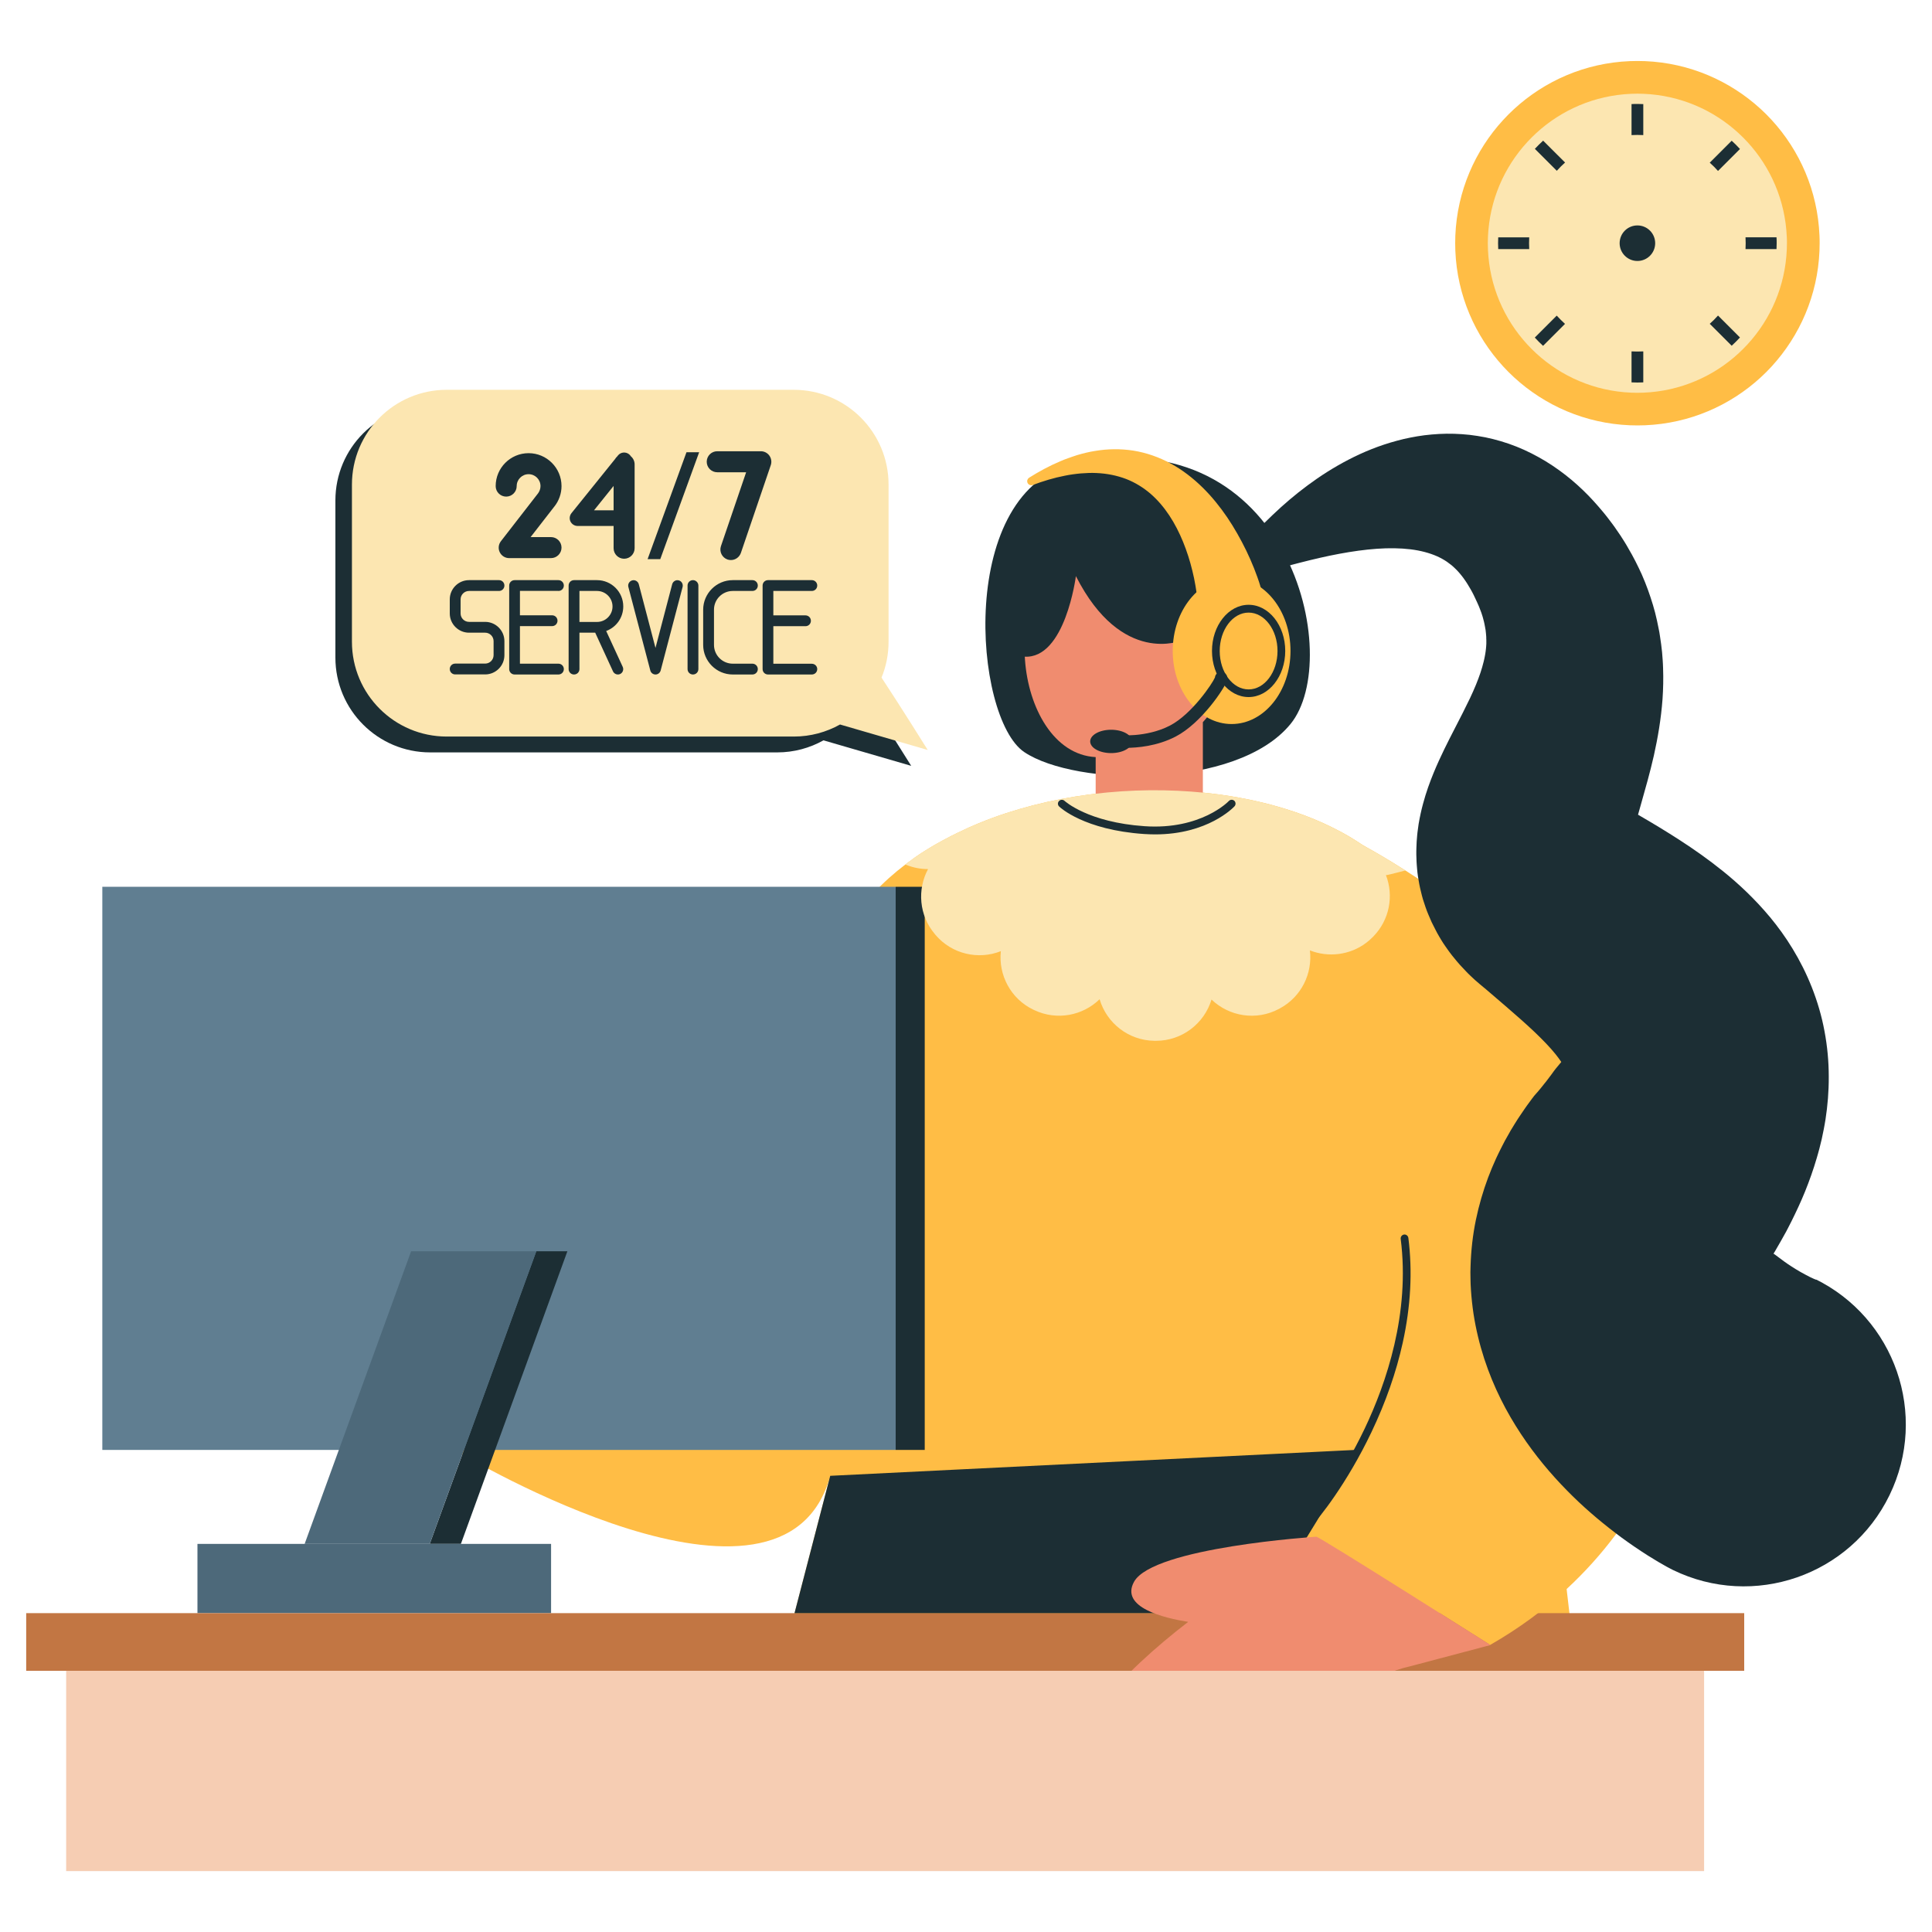 <svg xmlns="http://www.w3.org/2000/svg" enable-background="new 0 0 2500 2500" viewBox="0 0 2500 2500" id="24-hours-customer-care-service">
  <g>
    <g>
      <g>
        <path fill="#1c2e34" d="M1179.1,991c0,0-34.6-55.5-59.8-93.7c5.9-14.3,9.1-30,9.1-46.5V647.6c0-67.8-54.9-122.7-122.7-122.7H556.7     c-67.8,0-122.7,54.9-122.7,122.7v203.3c0,67.8,54.9,122.7,122.7,122.7h449.1c21.7,0,42.1-5.7,59.8-15.6L1179.1,991z"/>
        <path fill="#fce6b1" d="M1200.5,970.5c0,0-34.6-55.5-59.8-93.7c5.9-14.3,9.1-30,9.1-46.5V627.1c0-67.8-54.9-122.7-122.7-122.7H578.1     c-67.8,0-122.7,54.9-122.7,122.7v203.3c0,67.8,54.9,122.7,122.7,122.7h449.1c21.7,0,42.1-5.7,59.8-15.6L1200.5,970.5z"/>
        <path fill="#ffbd45" d="M2034.5,2119.7v10.4H1017.1c26-100.4,52.6-202.4,57.2-220.4c-60.4,221.1-478.1-29-478.1-29v-390.9     c0,0,210.4,45.1,275.6,50.1c65.2,5,105.2-145.3,225.5-340.8c19.1-31,44.4-57.8,74.3-80.5c1.3-1,2.5-1.9,3.8-2.9     c0.8-0.6,1.5-1.1,2.3-1.6c1-0.8,2.1-1.5,3.1-2.3c0.6-0.4,1.3-0.9,1.9-1.4c0.6-0.4,1.2-0.9,1.8-1.3c0.7-0.5,1.5-1,2.2-1.5     c1.2-0.8,2.3-1.6,3.5-2.4c1-0.7,2.1-1.4,3.1-2c0.1,0,0.1-0.1,0.2-0.1c1-0.7,2-1.3,3.1-2c1.1-0.7,2.2-1.4,3.4-2.1     c0.9-0.5,1.7-1.1,2.6-1.6c0.4-0.3,0.8-0.5,1.2-0.7c0.9-0.5,1.7-1,2.6-1.6c1.2-0.7,2.4-1.4,3.6-2.1c1.1-0.7,2.2-1.3,3.4-1.9     c2.2-1.3,4.4-2.5,6.7-3.7c0.1,0,0.1-0.1,0.2-0.1c1.1-0.6,2.3-1.2,3.4-1.8c9.7-5.2,19.8-10.1,30-14.7c7-3.1,14.1-6.1,21.3-8.9     c3.2-1.3,6.5-2.5,9.7-3.7c45.3-16.5,94.2-27.3,143.8-32.3c1.7-0.2,3.3-0.3,5-0.5c48.1-4.5,96.6-3.6,142.9,2.5     c1.6,0.2,3.3,0.4,4.9,0.7c28.7,4.1,56.4,10.1,82.6,18.3c16.9,5.2,33.1,11.3,48.5,18.3c6.1,2.8,12.1,5.6,17.9,8.7     c9.1,4.7,17.8,9.7,26.1,15.1c2.5,1.6,5,3.3,7.5,4.9c0,0,0,0,0,0c13,8.9,25.6,22.2,37.8,39.1c124.9,174.1,202.3,733.8,225.5,923.3     C2032,2096.2,2034.5,2119.7,2034.5,2119.7z"/>
        <rect width="37.6" height="728.7" x="1159" y="1147.5" fill="#1c2e34"/>
        <rect width="1026.6" height="728.7" x="132.4" y="1147.5" fill="#607e91"/>
        <polygon fill="#1c2e34" points="734.2 1619.1 596.4 1997.8 556.1 1997.8 694 1619.1"/>
        <polygon fill="#4d697a" points="694 1619.1 556.1 1997.8 394.2 1997.8 532 1619.1"/>
        <rect width="457.6" height="89.6" x="255.5" y="1997.8" fill="#4d697a"/>
        <rect width="2223.1" height="74.6" x="33.9" y="2087.4" fill="#c27643"/>
        <g>
          <path fill="#1c2e34" d="M717.3 655.5c6-7.5 9.3-16.9 9.3-26.5 0-23.5-19.1-42.6-42.6-42.6s-42.6 19.1-42.6 42.6c0 7.5 6.1 13.6 13.6 13.6s13.6-6.1 13.6-13.6c0-8.5 6.9-15.4 15.4-15.4s15.4 6.9 15.4 15.4c0 3.5-1.2 6.8-3.3 9.6 0 0-.1.1-.1.1l-47.8 61.6c-3.2 4.1-3.8 9.7-1.5 14.3 2.3 4.7 7 7.6 12.2 7.6H713c7.5 0 13.6-6.1 13.6-13.6S720.5 695 713 695h-26.4l30.6-39.4C717.3 655.6 717.3 655.6 717.3 655.5zM816.3 590.4c-.6-1-1.4-1.9-2.3-2.6-4.4-3.5-10.8-2.8-14.3 1.5l-1.2 1.5c-1 .9-1.9 2-2.6 3.2l-56.4 70c-2.5 3.1-3 7.3-1.3 10.8 1.7 3.5 5.3 5.8 9.2 5.8H794v28.8c0 7.5 6.1 13.6 13.6 13.6 7.5 0 13.6-6.1 13.6-13.6V600.9C821.2 596.7 819.3 592.9 816.3 590.4zM768.7 660.3l25.3-31.5v31.5H768.7zM995.6 589.6c-2.6-3.6-6.7-5.7-11.1-5.7h-56.4c-7.5 0-13.6 6.1-13.6 13.6s6.1 13.6 13.6 13.6h37.4l-32.6 95.6c-2.4 7.1 1.4 14.8 8.5 17.3 1.5.5 2.9.7 4.4.7 5.7 0 10.9-3.6 12.9-9.2l38.7-113.6C998.8 597.7 998.1 593.2 995.6 589.6z"/>
          <polygon fill="#1c2e34" points="854.4 723.5 838 723.5 888.3 585.2 904.7 585.2"/>
        </g>
        <g>
          <path fill="#1c2e34" d="M606.9 764.7h38.8c3.9 0 7-3.1 7-7 0-3.9-3.1-7-7-7h-38.8c-13.7 0-24.9 11.2-24.9 24.9v18.2c0 13.7 11.2 24.9 24.9 24.9h20.9c6 0 10.9 4.9 10.9 10.9v18.2c0 6-4.9 10.9-10.9 10.9H589c-3.9 0-7 3.1-7 7 0 3.9 3.1 7 7 7h38.8c13.7 0 24.9-11.2 24.9-24.9v-18.2c0-13.7-11.2-24.9-24.9-24.9h-20.9c-6 0-10.9-4.9-10.9-10.9v-18.2C596 769.6 600.9 764.7 606.9 764.7zM722.6 764.7c3.9 0 7-3.1 7-7 0-3.9-3.1-7-7-7h-56.7c-3.9 0-7 3.1-7 7v108.1c0 3.9 3.1 7 7 7h56.7c3.9 0 7-3.1 7-7 0-3.9-3.1-7-7-7h-49.8v-48.6h41.6c3.9 0 7-3.1 7-7 0-3.9-3.1-7-7-7h-41.6v-31.6H722.6zM806.5 784.7c0-18.8-15.3-34-34-34h-29.7c-3.9 0-7 3.1-7 7v108.1c0 3.9 3.1 7 7 7 3.9 0 7-3.1 7-7v-47.1h20.4l23 50c1.2 2.6 3.7 4.1 6.3 4.1 1 0 2-.2 2.9-.6 3.5-1.6 5-5.8 3.4-9.3l-21.4-46.4C797.4 811.7 806.5 799.3 806.5 784.7zM772.5 804.8h-22.7v-40.1h22.7c11.1 0 20.1 9 20.1 20.1C792.6 795.8 783.6 804.8 772.5 804.8zM878.3 751c-3.7-1-7.5 1.3-8.5 5l-21.6 82.4-21.6-82.4c-1-3.7-4.8-6-8.5-5-3.7 1-6 4.8-5 8.5l28.4 108.1c.8 3.1 3.6 5.2 6.7 5.2s5.9-2.1 6.7-5.2l28.4-108.1C884.2 755.8 882 751.9 878.3 751zM896.7 750.7c-3.9 0-7 3.1-7 7v108.1c0 3.9 3.1 7 7 7 3.9 0 7-3.1 7-7V757.7C903.7 753.9 900.5 750.7 896.7 750.7zM948.2 764.7h25.4c3.9 0 7-3.1 7-7 0-3.9-3.1-7-7-7h-25.4c-21.1 0-38.3 17.2-38.3 38.3v45.5c0 21.1 17.2 38.3 38.3 38.3h25.4c3.9 0 7-3.1 7-7 0-3.9-3.1-7-7-7h-25.4c-13.4 0-24.3-10.9-24.3-24.3V789C923.8 775.6 934.8 764.7 948.2 764.7zM1050.5 858.9h-49.8v-48.6h41.6c3.9 0 7-3.1 7-7 0-3.9-3.1-7-7-7h-41.6v-31.6h49.8c3.9 0 7-3.1 7-7 0-3.9-3.1-7-7-7h-56.7c-3.9 0-7 3.1-7 7v108.1c0 3.9 3.1 7 7 7h56.7c3.9 0 7-3.1 7-7C1057.5 862 1054.4 858.9 1050.5 858.9z"/>
        </g>
        <g>
          <path fill="#ffbd45" d="M2354.6,314.7c0,3.3-0.1,6.6-0.2,9.9c-2.4,57.6-25.5,109.9-62,149.7c-4.5,4.9-9.2,9.6-14,14      c-39.7,36.5-92,59.6-149.7,62c-3.3,0.1-6.6,0.2-9.9,0.2c-3.3,0-6.6-0.1-9.9-0.2c-57.7-2.4-110-25.5-149.7-62      c-4.9-4.5-9.6-9.2-14-14c-36.5-39.7-59.6-92-62-149.7c-0.1-3.3-0.2-6.6-0.2-9.9c0-3.3,0.1-6.6,0.2-9.9      c2.4-57.7,25.5-110,62-149.7c4.5-4.9,9.2-9.6,14-14c39.7-36.5,92-59.6,149.7-62c3.3-0.1,6.6-0.2,9.9-0.2c3.3,0,6.6,0.1,9.9,0.2      c57.6,2.4,109.9,25.5,149.7,62c4.9,4.5,9.6,9.2,14,14c36.5,39.7,59.6,92,62,149.7C2354.6,308.1,2354.6,311.4,2354.6,314.7z"/>
          <path fill="#fce6b1" d="M2312.3,314.7c0,2.7-0.1,5.5-0.2,8.2c-2,47.3-20.9,90.2-50.9,122.8c-3.7,4-7.5,7.8-11.5,11.5      c-32.6,30-75.5,48.9-122.8,50.9c-2.7,0.1-5.4,0.2-8.2,0.2c-2.7,0-5.4-0.1-8.1-0.2c-47.3-2-90.2-20.9-122.8-50.9      c-4-3.7-7.8-7.5-11.5-11.5c-30-32.6-48.9-75.5-50.9-122.8c-0.1-2.7-0.2-5.4-0.2-8.2c0-2.7,0.1-5.4,0.2-8.1      c2-47.3,20.9-90.2,50.9-122.8c3.7-4,7.5-7.8,11.5-11.5c32.6-30,75.5-48.9,122.8-50.9c2.7-0.1,5.4-0.2,8.1-0.2      c2.7,0,5.5,0.1,8.2,0.2c47.3,2,90.2,20.9,122.8,50.9c4,3.7,7.8,7.5,11.5,11.5c30,32.6,48.9,75.5,50.9,122.8      C2312.3,309.3,2312.3,312,2312.3,314.7z"/>
          <g>
            <path fill="#1c2e34" d="M1978.8 307.1c-.1 2.5-.2 5-.2 7.6 0 2.5.1 5.1.2 7.6h-40.1c-.1-2.5-.2-5-.2-7.6 0-2.5.1-5.1.2-7.6H1978.8zM1996.8 182l28.4 28.3c-3.8 3.4-7.4 7-10.7 10.7l-28.4-28.4C1989.5 189 1993.1 185.4 1996.8 182zM2025.1 419.1l-28.4 28.4c-3.7-3.4-7.3-7-10.7-10.7l28.4-28.4C2017.8 412.1 2021.4 415.7 2025.1 419.1zM2118.8 134.5c2.5 0 5.1.1 7.6.2v40.1c-2.5-.1-5-.2-7.6-.2s-5.1.1-7.6.2v-40.1C2113.7 134.5 2116.2 134.5 2118.8 134.5zM2118.8 454.9c2.5 0 5.1-.1 7.6-.2v40.1c-2.5.1-5 .2-7.6.2-2.5 0-5.1-.1-7.6-.2v-40.1C2113.7 454.8 2116.2 454.9 2118.8 454.9zM2223.1 408.3l28.4 28.4c-3.4 3.7-7 7.3-10.7 10.7l-28.4-28.4C2216.2 415.7 2219.7 412.1 2223.1 408.3zM2251.5 192.8l-28.4 28.4c-3.4-3.8-7-7.4-10.7-10.7l28.4-28.4C2244.5 185.4 2248 189 2251.5 192.8zM2299 314.7c0 2.5-.1 5.1-.2 7.6h-40.1c.1-2.5.2-5 .2-7.6 0-2.5-.1-5.1-.2-7.6h40.1C2299 309.6 2299 312.2 2299 314.7z"/>
          </g>
          <circle cx="2118.8" cy="314.7" r="23" fill="#1c2e34"/>
        </g>
        <path fill="#ffbd45" d="M2027.1,2056.3c-29,26.8-61.9,51.1-98.8,72.2l-136.2-85.9l-24.5-822.4l-3.8-126.3c0,0,0,0,0,0     c0.3,0.1,2,1.1,4.9,2.7c8.2,4.5,26,14.6,49.9,29.8c77.8,49.6,220.7,153.6,310.2,297.4C2239.9,1601.9,2215.8,1882,2027.1,2056.3z"/>
        <path fill="#1c2e34" d="M1623.4 703.2c-2.3-.6-2.9-.7-4.1-.8-1.4-.1-1.6-.1-2.3-.1-.7 0-1.2.1-1.4 0-.2 0-.4 0-.6 0C1617.8 702 1620.7 702.3 1623.4 703.2zM1623.8 703.3c-.1 0-.3-.1-.4-.1 0 0 0 0 .1 0C1623.6 703.3 1623.7 703.3 1623.8 703.3z"/>
        <path fill="#1c2e34" d="M2445,1934.8c-50.6,104.1-176,147.4-280.1,96.8l-3.3-1.7l-1.9-1l-3.2-1.7l-2.8-1.6l-2.6-1.5     c-3.4-1.9-6.7-3.8-9.7-5.7c-6.2-3.7-12.1-7.4-17.8-11.2c-11.5-7.6-22.5-15.3-33.3-23.6c-21.6-16.5-42.7-34.5-63.2-55.5     c-20.5-20.9-40.5-44.6-59-72.5c-9.2-14-18.1-29-26.1-45.2c-8.1-16.2-15.3-33.7-21.4-52.2c-6-18.5-10.8-38.1-13.9-58.3     c-1.5-10.1-2.6-20.3-3.3-30.6c-0.4-5.1-0.5-10.3-0.6-15.4c0-2.6-0.1-5.1-0.1-7.7l0.2-7.7c0.6-20.5,2.9-40.7,6.9-60     c4-19.3,9.4-37.5,15.8-54.7c1.6-4.2,3.3-8.4,5-12.6c1.7-4.1,3.5-8.1,5.3-12.1c0.9-2,1.8-4,2.8-5.9l2.8-5.7l2.9-5.7     c1-1.9,1.9-3.8,2.9-5.6c2-3.6,4-7.2,6.1-10.8l1.5-2.7l1.6-2.6l3.1-5.1l3.2-5.1l1.6-2.5l1.6-2.4l6.5-9.6c2.2-3.3,4.4-6.2,6.6-9.2     l3.3-4.5l1.7-2.2l0.8-1.1c0.1-0.2,0.3-0.4,0.3-0.4l0.2-0.2l2.8-3.2l1.4-1.6l1.3-1.5l2.6-3.1l2.4-3l1.2-1.5     c0.4-0.5,0.8-0.9,1.1-1.4l2.3-2.8c2.8-3.6,5.3-6.9,7.4-9.8c2-2.8,3.7-5.2,5.1-6.9c0.3-0.4,0.6-0.8,1-1.2l6.3-7.6     c-2.1-3.1-4.6-6.6-7.6-10.3c-7-8.7-16.5-18.5-27.4-28.9c-11-10.4-23.5-21.4-37.1-33.1l-21.2-18.2l-2.8-2.4l-1.4-1.2l-0.3-0.3     c-0.1-0.1-0.2-0.2-0.5-0.4l-1.5-1.2c-2-1.6-3.9-3.2-5.9-4.9c-2-1.7-3.8-3.2-5.9-5.1c-2-1.8-4-3.7-6-5.6l-2.9-2.8     c-1-0.9-2-2.1-3-3.1c-2-2.1-4-4.2-6-6.4l-1.5-1.6c-0.5-0.5-1-1.1-1.5-1.7l-3-3.5c-2-2.4-4-4.8-5.9-7.2c-0.9-1.2-1.9-2.6-2.9-3.8     l-2.9-4l-2.8-4c-0.9-1.3-1.8-2.7-2.8-4.1c-1.8-2.9-3.6-5.7-5.3-8.7c-0.9-1.5-1.7-2.9-2.5-4.4l-2.4-4.6c-1.6-3.1-3.2-6.2-4.7-9.3     c-1.4-3.2-2.8-6.5-4.2-9.7l-2-4.9c-0.6-1.6-1.2-3.3-1.8-5c-1.1-3.3-2.2-6.7-3.3-10c-1-3.3-1.8-6.7-2.6-10l-1.2-5     c-0.4-1.7-0.7-3.3-1-4.9c-0.6-3.3-1.2-6.6-1.7-9.9c-0.5-3.2-0.8-6.4-1.1-9.6l-0.4-4.8c-0.1-1.6-0.2-3.1-0.3-4.6     c-0.1-3-0.2-6.1-0.3-9.1l0-1.1l0-1.1l0-2.1l0.1-4.3c0.1-5.8,0.5-11,1-16.3l0.2-2l0.2-1.9l0.5-3.7c0.3-2.4,0.7-5,1-7.3     c1.6-9.3,3.5-18,5.6-25.7c4.2-15.7,9-28.6,13.7-40.1c4.7-11.5,9.4-21.4,13.8-30.6c4.4-9.1,8.7-17.4,12.7-25.2     c8-15.5,14.9-28.9,20.7-41.1c5.7-12.1,10.2-23,13.5-32.9c1.6-4.9,3-9.6,4.1-14.2l0.4-1.7c0.1-0.6,0.3-1.1,0.4-1.7l0.7-3.4     c0.2-1.1,0.4-2.2,0.6-3.3c0.2-1.1,0.3-2.2,0.5-3.3c0.1-0.6,0.2-1.1,0.2-1.7l0.2-1.6c0.1-1.1,0.3-2.2,0.3-3.3l0.2-3.3     c0-1.1,0-2.2,0-3.3c0-0.6,0-1.1,0-1.7l-0.1-1.7l0-1.7l-0.1-1.7c-0.1-1.1-0.1-2.3-0.3-3.5c-0.2-1.2-0.3-2.4-0.4-3.6l-0.1-0.9     l-0.2-0.9l-0.3-1.8c-0.2-1.2-0.4-2.4-0.7-3.7l-0.8-3.8c-0.3-1.3-0.7-2.6-1-3.8l-0.5-1.9c-0.2-0.6-0.4-1.3-0.6-2l-1.3-4l-1.5-4     c-0.5-1.4-1-2.7-1.6-4.1l-1.8-4.1c-0.3-0.7-0.6-1.4-0.9-2l-0.9-1.9c-1.2-2.5-2.3-5.1-3.5-7.4c-1.2-2.4-2.4-4.7-3.7-6.9     c-1.2-2.2-2.5-4.3-3.8-6.4c-1.3-2-2.5-4-3.9-5.9c-1.3-1.9-2.6-3.7-4-5.4c-1.4-1.7-2.7-3.4-4.2-5c-1.4-1.6-2.9-3.1-4.5-4.6     c-3.1-3.1-6.5-5.7-10.3-8.4c-1.9-1.3-3.9-2.5-6-3.7c-2.1-1.2-4.4-2.3-6.8-3.4c-9.5-4.2-21.2-7.4-34.4-9     c-13.3-1.6-28-1.8-43.5-0.7c-15.5,1.1-31.8,3.4-48.5,6.5c-16.7,3.1-33.8,7.1-51.3,11.6l-26.9,7c-4.6,1.2-9.3,2.4-14.4,3.6l-8.4,2     l-2.6,0.6c-1,0.2-2,0.4-3.4,0.7l-1.1,0.2l-1.3,0.2c-0.5,0.1-1.2,0.2-1.7,0.2c-0.5,0-1.3,0.1-2.2,0.2c-1,0-1.5,0.1-3.2-0.1     c-1.6-0.2-2.4-0.2-5.1-0.9c-2-0.6-4.5-1.6-7.4-4c-2.6-2-4.8-5.1-6.1-8.2c-4.3-10.2,0.5-21.9,10.6-26.2c1.7-0.7,3.5-1.2,5.2-1.4     c-0.1,0-0.3,0-0.4,0c-0.2,0-0.3,0-0.3,0c-0.3-0.1-0.3-0.3-0.2-0.5c0.1-0.1,0.1-0.2,0.2-0.4l0.3-0.4c0.9-1.2,2.3-2.7,3.7-4.3     c2.9-3.1,6.1-6.5,9.3-9.9c3.2-3.3,6.6-6.7,9.9-10.1c3.4-3.4,6.9-6.7,10.4-10.1c14-13.4,29.1-26.3,45.4-38.4     c16.3-12.1,33.8-23.3,52.9-33.2c19.1-9.9,39.8-18.4,62.6-24.5c5.7-1.6,11.5-2.9,17.5-4.1c6-1.2,12-2.2,18.2-3     c12.4-1.5,25.3-2.3,38.5-1.9c6.6,0.2,13.3,0.7,20,1.4c6.7,0.8,13.5,1.9,20.3,3.2c6.8,1.4,13.5,3.1,20.3,5.1     c6.7,2,13.4,4.3,19.9,6.9c6.5,2.6,13,5.5,19.3,8.7c6.3,3.2,12.4,6.6,18.4,10.2c11.9,7.3,23.1,15.4,33.5,24.1     c10.3,8.7,19.9,17.9,28.6,27.5c4.4,4.8,8.5,9.6,12.6,14.5l3,3.7c1,1.2,2,2.5,2.9,3.7l5.6,7.4c1.9,2.4,3.6,5,5.4,7.6     c1.8,2.6,3.6,5.1,5.3,7.7l5.1,8c0.8,1.4,1.7,2.7,2.5,4.1l2.4,4.2c1.6,2.8,3.3,5.6,4.8,8.4l4.6,8.7c1.5,2.9,3,5.9,4.4,8.9l2.1,4.5     l1.1,2.3l1,2.3c5.4,12.3,10,25.2,14,38.4l2.8,10c0.8,3.4,1.6,6.7,2.4,10.1c0.8,3.4,1.4,6.8,2.1,10.2l1,5.1     c0.3,1.7,0.5,3.4,0.8,5.1c0.5,3.4,1.1,6.9,1.5,10.3l1.2,10.3c0.3,3.4,0.5,6.8,0.8,10.3c0.1,1.7,0.2,3.4,0.3,5.1l0.2,5.1     c0.5,13.6,0.2,27-0.7,40.1c-1.9,26-6.2,50.6-11.2,73.1c-5.1,22.4-11,43-16.2,61.3c-1.5,5.3-2.9,10.4-4.3,15.3l3.4,2     c16,9.3,33,19.5,50.9,31.1c17.9,11.6,36.7,24.7,56.4,40.6c19.6,15.9,40.1,34.9,60.3,59.1c10,12.1,19.9,25.6,29.1,40.8     c9.2,15.1,17.7,31.8,24.8,49.8c7.1,18,12.8,37.2,16.4,56.8c3.7,19.6,5.5,39.4,5.5,58.7c0.1,19.2-1.5,37.8-4.2,55.3l-1.1,6.5     l-0.6,3.3l-0.6,3.2c-0.8,4.2-1.7,8.5-2.6,12.6c-1,4.1-1.9,8.1-3,12.2c-1.1,3.9-2.1,7.9-3.3,11.8c-4.5,15.5-9.7,29.9-15.2,43.6     c-5.5,13.6-11.5,26.3-17.6,38.6l-4.6,9c-0.8,1.5-1.5,3-2.3,4.4l-2.4,4.3l-4.8,8.6l-4.8,8.3l-2.4,4.2l-2,3.2     c0.4,0.2,0.8,0.4,1.3,0.8c2.5,1.7,6.8,5.2,12.5,9.3c2.9,2.1,6.1,4.3,9.7,6.6c3.5,2.3,7.3,4.6,11.3,6.9c4,2.2,8.1,4.5,12.1,6.5     c2,1,3.9,1.9,5.6,2.6c0.9,0.4,1.6,0.7,2.2,0.9l0.4,0.1c0.1,0,0.1,0,0.2,0h0c0,0,0,0,0-0.1c0,0,0,0-0.1-0.1l-0.3-0.2l-1.8-0.9     C2452.2,1705.3,2495.6,1830.7,2445,1934.8z"/>
        <path fill="#1c2e34" d="M1392.2,599.7c-154.9,32.6-132.8,329.1-66.8,373.5c66,44.4,274.8,49,344.5-36.3     C1739.7,851.7,1668.8,541.6,1392.2,599.7z"/>
        <path fill="#f08c6f" d="M1417.8,979.7v74c0,0,55,91.2,138.7,0V934.5c0,0,71.4-77.2,27.9-110.8c-43.5-33.7-55,4.9-55,4.9     s-4.9-128.1-124-110C1286.4,736.7,1309.4,973.9,1417.8,979.7z"/>
        <path fill="#1c2e34" d="M1529.4,828.6c0,0-77.7,33.9-137.2-83.1c0,0-13.8,107.8-66.8,104.2c-53-3.7-16.5-235.7,126.1-182.7     C1594,720,1529.4,828.6,1529.4,828.6z"/>
        <path fill="#ffbd45" d="M1549.2,775.5L1549.2,775.5C1549.3,775.6,1549.3,775.6,1549.2,775.5l0-0.1l0-0.4l-0.1-1l-0.2-2.2     c-0.2-1.5-0.3-3.1-0.5-4.6c-0.4-3.1-0.9-6.3-1.5-9.5c-1.1-6.4-2.4-12.8-4-19.2c-3.1-12.8-7.1-25.3-12-37.3     c-9.8-24-23.4-46-42-62.2c-9.3-8-19.9-14.6-31.7-19.2c-11.8-4.5-24.7-7.1-38.2-7.7c-6.7-0.4-13.6,0-20.5,0.5     c-3.4,0.4-6.9,0.6-10.4,1.2l-5.2,0.8l-5.2,1c-13.9,2.7-27.8,6.9-41.4,12l0,0c-2.7,1-5.8-0.4-6.8-3.1c-0.9-2.4,0.1-5,2.1-6.3     c12.7-8,26.1-15.3,40.3-21.3l5.3-2.2l5.5-2c3.6-1.4,7.4-2.5,11.1-3.8c7.6-2.2,15.3-4.2,23.3-5.4c15.9-2.7,32.7-3,49.5-0.4     c16.8,2.7,33.4,8.5,48.5,16.8c15.2,8.3,28.9,19,41,30.9c12.1,11.9,22.7,25.1,32,38.8c9.3,13.8,17.4,28.2,24.6,43     c3.6,7.4,6.9,15,10,22.7c1.5,3.9,3,7.8,4.4,11.7c0.7,2,1.4,4,2.1,6.1l1,3.2l0.5,1.7l0.3,0.9l0.1,0.5l0.1,0.3l0.1,0.4     c4.3,22.7-10.6,44.5-33.3,48.8S1553.5,798.2,1549.2,775.5z"/>
        <ellipse cx="1593.7" cy="842.3" fill="#ffbd45" rx="76.2" ry="94.6"/>
        <path fill="#1c2e34" d="M1457,967.7c-7.1,0-11.6-0.5-12.1-0.6c-4.4-0.5-7.5-4.5-7-8.9s4.5-7.5,8.9-7c0.3,0,35.9,3.8,67.1-12.3     c28.4-14.8,55-54.5,58.2-62.2c0.2-2.6,1.7-5,4.1-6.3c3.9-2.1,8.7-0.7,10.9,3.1c1.2,2.1,1.4,4.6,0.6,7.2     c-2.9,9.6-32.8,54.9-66.4,72.4C1497.2,965.6,1471.6,967.7,1457,967.7z M1573,881.3C1573,881.3,1573,881.3,1573,881.3     C1573,881.3,1573,881.3,1573,881.3z M1573,881.3C1573,881.3,1573,881.3,1573,881.3C1573,881.3,1573,881.3,1573,881.3z      M1573,881.2C1573,881.2,1573,881.3,1573,881.2C1573,881.3,1573,881.2,1573,881.2z M1573,881.2C1573,881.2,1573,881.2,1573,881.2     C1573,881.2,1573,881.2,1573,881.2z M1572.3,876.1L1572.3,876.1L1572.3,876.1z"/>
        <ellipse cx="1437.8" cy="959.4" fill="#1c2e34" rx="27.1" ry="15.1"/>
        <path fill="#fce6b1" d="M1793.4,1132.4C1793.4,1132.4,1793.4,1132.4,1793.4,1132.4c10.3,26.7,4.8,58-16.6,79.7l-0.7,0.7     c-2.7,2.7-5.5,5.2-8.5,7.4c-21.1,15.8-48.8,19-72.6,9.6c3.6,29.7-10.9,60-38.9,75.1l-1.1,0.6c-29.4,15.7-64.5,9.8-87.3-12.1     c-9.3,30.9-38,53.4-71.8,53.4c-0.3,0-0.6,0-1,0l-1.2,0c-33.6-0.5-61.8-23.1-70.8-53.8c-21.8,21.3-55.3,27.9-84.5,14.1l-1.1-0.5     c-29.5-14.1-45.5-45-42.2-75.8c-29,11.5-63.3,4-84.6-21.1l-0.8-1c-20.5-24.2-23-57.7-8.8-84.1c0,0,0,0,0,0h-0.1     c-9.3,0-18.8-1.7-27.9-5.4c-0.5-0.2-0.9-0.4-1.4-0.6c1.3-1,2.5-1.9,3.8-2.9c0.8-0.6,1.5-1.1,2.3-1.6c1-0.8,2.1-1.5,3.1-2.3     c0.6-0.4,1.3-0.9,1.9-1.4c0.6-0.4,1.2-0.9,1.8-1.3c0.7-0.5,1.5-1,2.2-1.5c1.2-0.8,2.3-1.6,3.5-2.4c1-0.7,2.1-1.4,3.1-2     c0.1,0,0.1-0.1,0.2-0.1c1-0.7,2-1.3,3.1-2c1.1-0.7,2.2-1.4,3.4-2.1c0.9-0.5,1.7-1.1,2.6-1.6c0.4-0.3,0.8-0.5,1.2-0.7     c0.9-0.5,1.7-1,2.6-1.6c1.2-0.7,2.4-1.4,3.6-2.1c1.1-0.7,2.2-1.3,3.4-1.9c2.2-1.3,4.4-2.5,6.7-3.7c0.1,0,0.1-0.1,0.2-0.1     c1.1-0.6,2.3-1.2,3.4-1.8c9.7-5.2,19.8-10.1,30-14.7c7-3.1,14.1-6.1,21.3-8.9c3.2-1.3,6.5-2.5,9.7-3.7     c45.3-16.5,94.2-27.3,143.8-32.3c1.7-0.2,3.3-0.3,5-0.5c48.1-4.5,96.6-3.6,142.9,2.5c1.6,0.2,3.3,0.4,4.9,0.7     c28.7,4.1,56.4,10.1,82.6,18.3c16.9,5.2,33.1,11.3,48.5,18.3c6.1,2.8,12.1,5.6,17.9,8.7c9.1,4.7,17.8,9.7,26.1,15.1     c2.5,1.6,5,3.3,7.5,4.9c0,0,0,0,0,0c1.4,0.9,3,1.8,4.9,2.7c8.2,4.5,26,14.6,49.9,29.8c-6,1.5-13.2,3.4-18.5,4.7     C1796.7,1132,1794.1,1132.5,1793.4,1132.4z"/>
        <path fill="#1c2e34" d="M1494.7 1079.7c-4.6 0-9.4-.2-14.4-.5-77.5-5.3-108.5-34.3-109.8-35.6-2-1.9-2.1-5.1-.1-7.1 1.9-2 5.1-2.1 7.1-.2.5.4 30.3 27.8 103.6 32.8 73 5 108.7-32.2 109-32.6 1.9-2 5-2.1 7.1-.3 2 1.9 2.1 5 .3 7.1C1595.9 1045 1563 1079.7 1494.7 1079.7zM1074.3 1909.7l-46.2 177.7H1629c0 0 125.9-194.5 124.5-211.2L1074.3 1909.7z"/>
        <path fill="#f08c6f" d="M1703.3,1988.5c0,0-211.4,13.6-235.9,58.4c-18.2,33.2,39.1,46.9,70.1,51.8c-86,66.2-165.7,150.5-128.3,187.5     c42.5,42.1,76.6-9.1,76.6-9.1s-17.9,62,42.3,66.7c60.3,4.7,75.7-52.3,75.7-52.3s-6.8,53.8,49.4,33.4c27.5-10,49.2-46.2,64.2-80.6     c19.5-44.7,59.2-77.5,106.9-88h0l104.4-27.6C1928.7,2128.9,1707.3,1988.4,1703.3,1988.5z"/>
        <path fill="#1c2e34" d="M1695.3 1973.8c-1.4 0-2.7-.6-3.7-1.7-1.8-2.1-1.7-5.2.4-7.1 6.8-6.1 42.5-50.6 73.8-116.2 28.1-59 59-149.4 46.7-245.7-.3-2.7 1.6-5.2 4.3-5.6 2.7-.4 5.2 1.6 5.6 4.3 5.5 43.2 3.1 88.9-7.3 135.8-8.4 38.1-22 76.9-40.4 115.5-31.9 67-69 113-76.1 119.4C1697.7 1973.3 1696.5 1973.8 1695.3 1973.8zM1615.7 902c-26.2 0-47.4-26.8-47.4-59.7s21.3-59.7 47.4-59.7c26.2 0 47.4 26.8 47.4 59.7S1641.8 902 1615.7 902zM1615.7 792.7c-20.6 0-37.4 22.3-37.4 49.7s16.8 49.7 37.4 49.7 37.4-22.3 37.4-49.7S1636.3 792.7 1615.7 792.7z"/>
      </g>
      <rect width="2119.5" height="259.2" x="85.6" y="2162" fill="#f6cdb3"/>
    </g>
  </g>
</svg>
